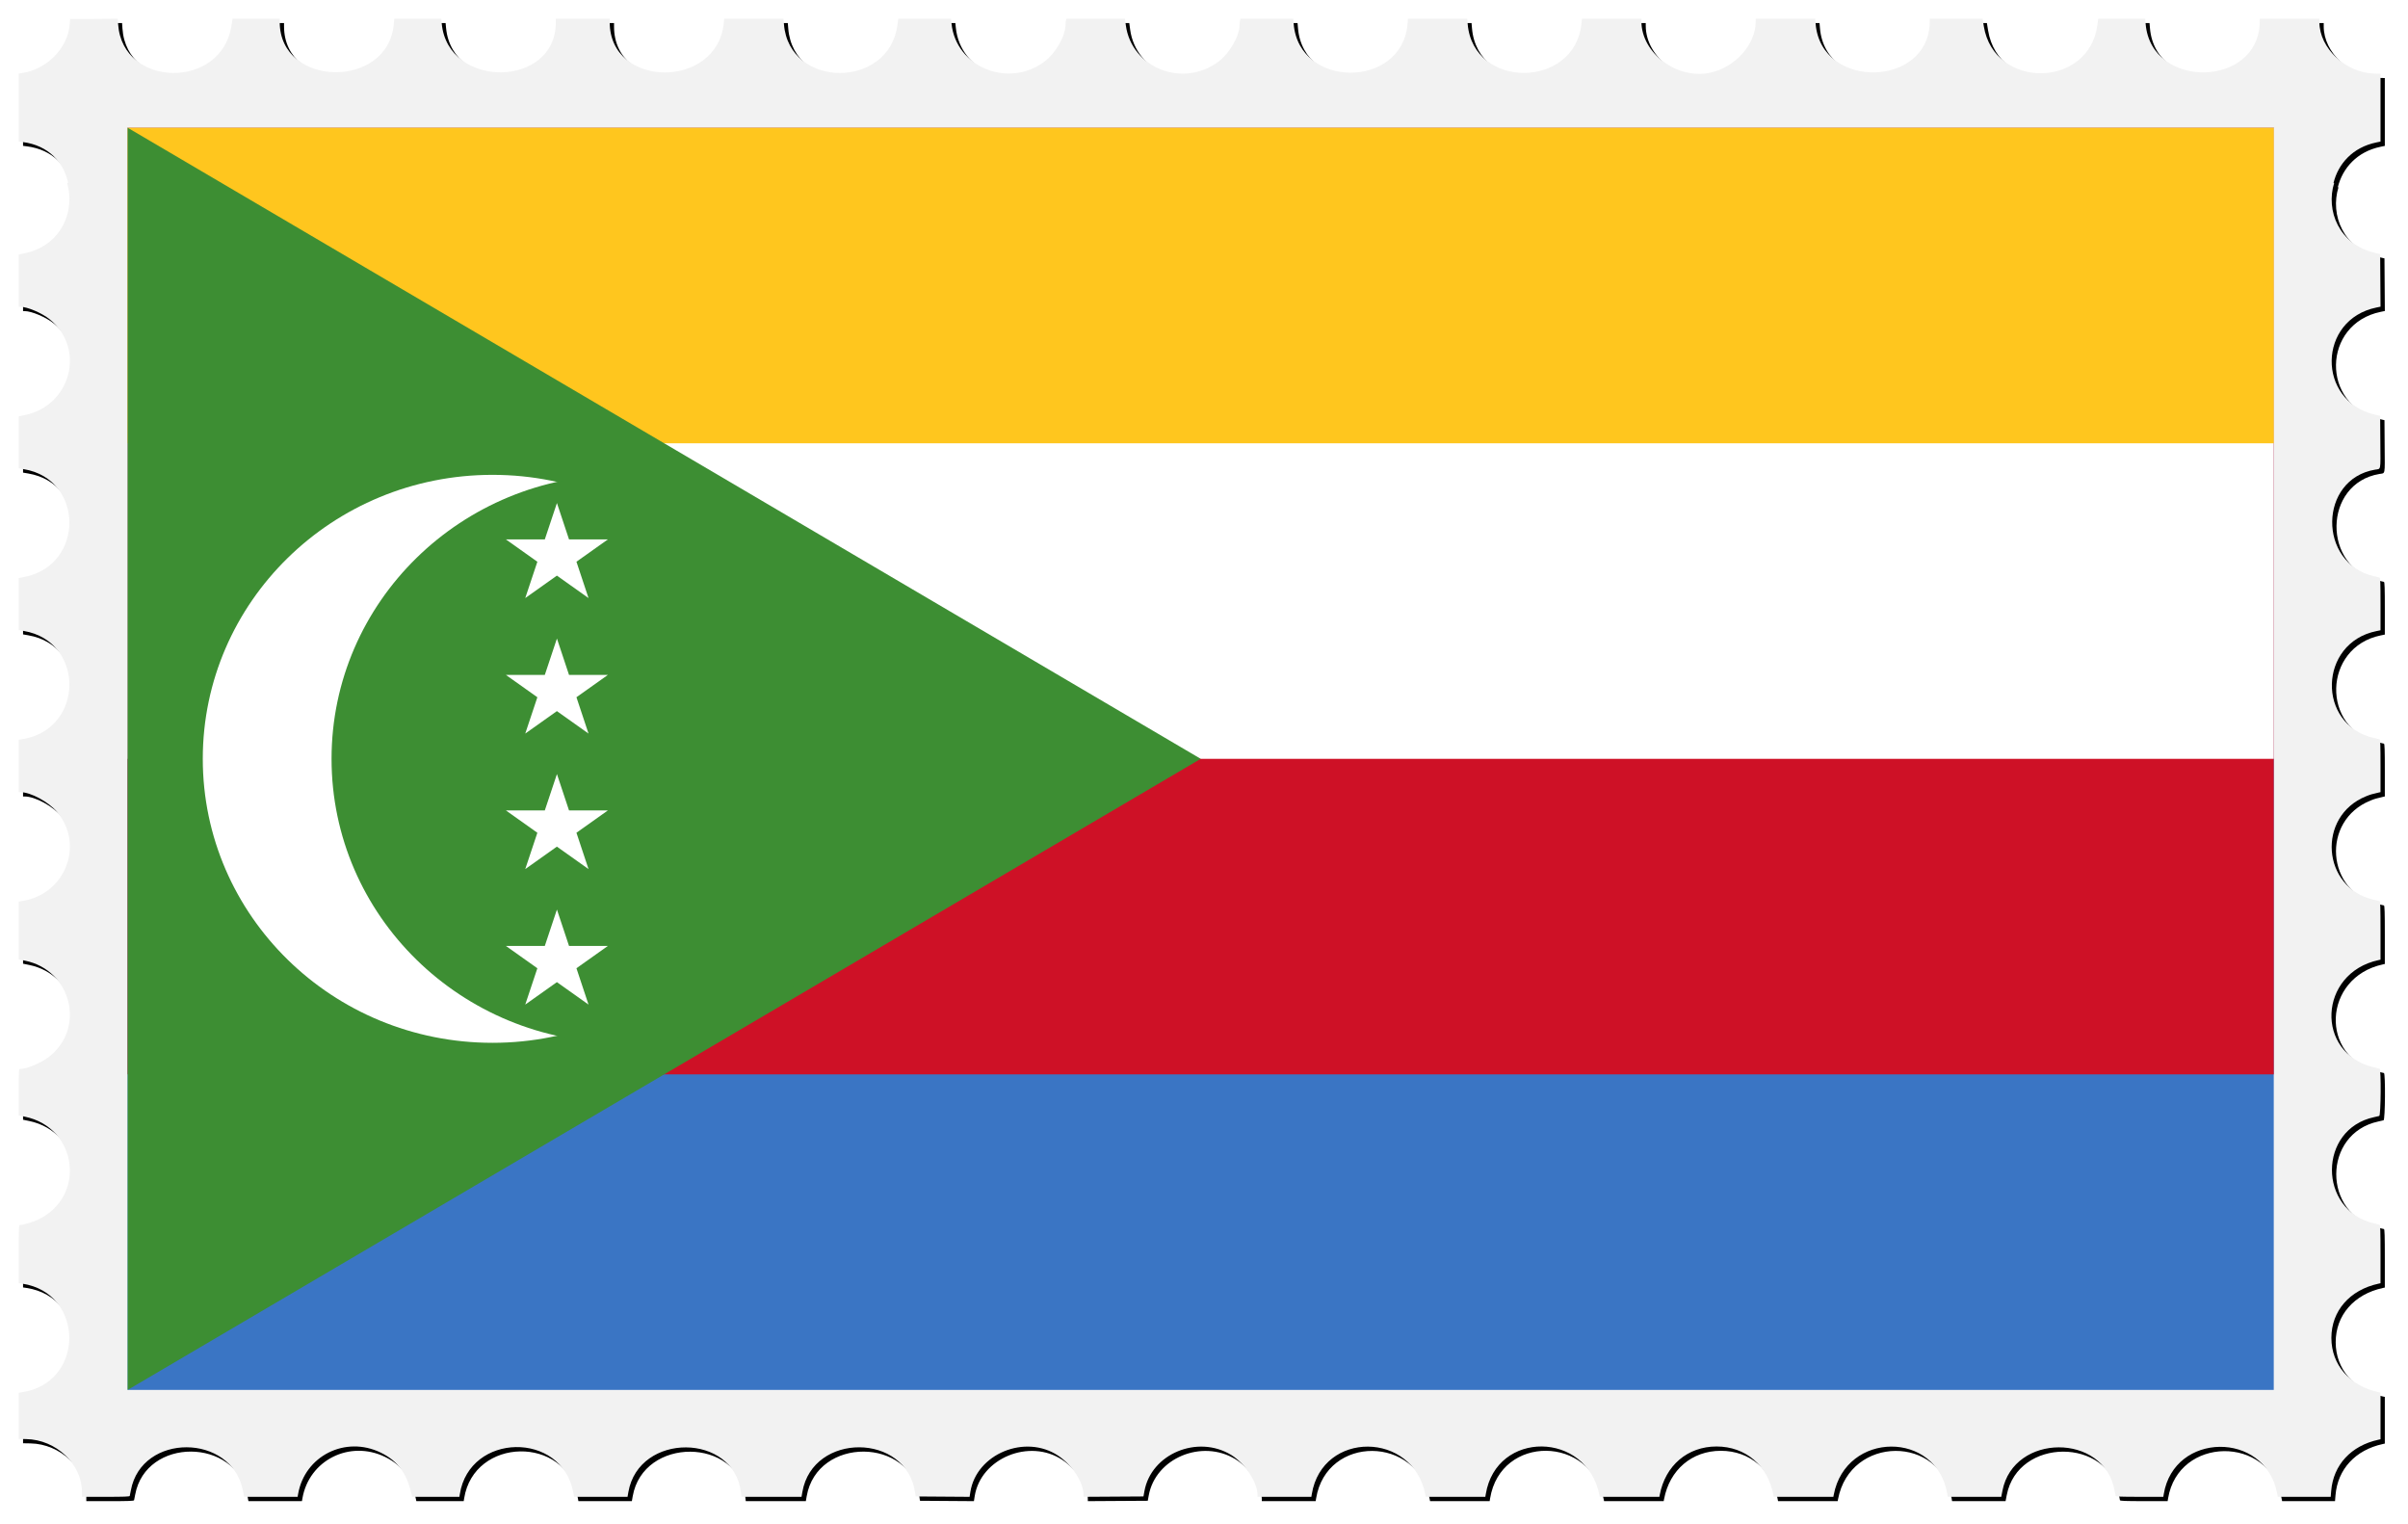 <?xml version="1.0" encoding="UTF-8"?>
<svg version="1.1" viewBox="0 0 3349.3 2119.7" xmlns="http://www.w3.org/2000/svg" xmlns:xlink="http://www.w3.org/1999/xlink">
<defs>
<filter id="b" x="-.01" y="-.016" width="1.02" height="1.031" color-interpolation-filters="sRGB">
<feGaussianBlur stdDeviation="13.352"/>
</filter>
</defs>
<path d="m169.76 32.045-33.106 0.262-33.106 0.264-0.625 7.5c-2.745 32.939-31.56 62.331-66.195 67.525l-4.68 0.701v94.542l5.305 0.664c36.544 4.566 57.614 28.96 63.4 56.943h-1.412c11.392 38.692-7.515 86.143-57.5 97.416l-9.793 2.207v72.598h2.34c9.679 0 29.834 8.593 40.642 17.328 50.564 40.863 29.681 120.38-35.023 133.36l-7.959 1.596v72.326l7.25 1.225c83.778 14.148 84.48 133.05 0.885 149.82l-8.135 1.631v72.308l7.125 1.223c84.85 14.55 84.231 135.48-0.769 150.28l-6.356 1.107v72.792h2.311c14.445 0 39.573 13.657 51.363 27.916 37.423 45.258 11.534 112.93-47.107 123.15l-6.566 1.145v80.344l8.75 1.791c64.937 13.295 84.777 94.403 32.811 134.14-10.728 8.203-30.73 16.522-39.721 16.522-1.749 0-1.84 1.603-1.84 32.275v32.275l8.352 1.719c73.668 15.164 86.001 111.24 18.393 143.27-6.865 3.252-20.917 7.463-24.904 7.463-1.756 0-1.84 1.837-1.84 40.387v40.387l4.68 0.703c87.501 13.122 87.501 137.93 0 151.05l-4.68 0.703v64.272l10.25 0.178c41.71 0.722 77.649 34.737 77.734 73.572l0.016 6.75h33.031c25.576 0 33.108-0.282 33.373-1.25 0.188-0.688 0.883-4.175 1.543-7.75 14.816-80.196 140.34-79.771 155.91 0.527l1.643 8.467h74.408l0.645-3.75c9.138-53.208 65.77-81.661 114.95-57.75 23.808 11.576 36.816 29.364 42.963 58.75l0.574 2.75h65.872l0.596-3.75c13.59-85.611 141.56-87.912 157.7-2.836l1.248 6.586h74.34l1.149-6.601c14.518-83.37 147.04-82.65 156.65 0.852l0.662 5.75h83.538l1.172-6.75c14.481-83.357 144.77-82.633 156.79 0.871l0.773 5.379 75.026 0.523 1.076-6.828c8.336-52.942 76.344-80.993 122.17-50.393 19.714 13.163 35.197 37.11 35.197 54.438v2.781l41.693-0.26 41.695-0.262 1.367-7.5c9.456-51.829 73.815-78.703 120.53-50.328 19.182 11.652 36.719 38.186 36.719 55.559v2.769h74.91l0.615-3.75c14.565-88.653 141.13-87.852 157.99 1l0.521 2.75h82.871l0.617-3.75c14.652-89.183 140.61-87.988 158.08 1.5l0.437 2.25h82.926l0.519-2.75c7.753-40.865 38.755-67.25 79.018-67.25 40.3 0 71.257 26.347 79.016 67.25l0.521 2.75h82.926l0.519-2.75c16.866-88.901 143.42-89.702 157.99-1l0.615 3.75h74.41l1.643-8.467c15.548-80.17 141.31-80.595 155.92-0.527 0.652 3.575 1.342 7.062 1.53 7.75 0.265 0.968 7.788 1.25 33.328 1.25h32.984l0.617-3.75c14.221-86.557 140.47-88.16 157.48-2l1.137 5.75h73.57l0.683-8.25c3.006-36.224 27.719-62.938 65.854-71.191l2.75-0.596v-64.924l-2.75-0.596c-40.097-8.679-65.588-38-65.588-75.443 0-37.472 25.461-66.756 65.588-75.441l2.75-0.596v-40.512c0-31.573-0.276-40.583-1.25-40.832-0.688-0.176-4.4-1.071-8.25-1.988-77.675-18.498-77.295-130.95 0.5-147.62 3.025-0.648 6.287-1.396 7.25-1.66 2.265-0.621 2.756-65.15 0.5-65.727-0.688-0.176-4.4-1.071-8.25-1.988-81.91-19.507-76.863-130.98 6.75-149.07l2.75-0.596v-40.512c0-31.547-0.277-40.595-1.25-40.881-0.688-0.202-4.4-1.082-8.25-1.957-72.239-16.419-79.512-116.12-10.5-143.92 5.883-2.37 8.377-3.109 17.25-5.107l2.75-0.619v-36.512c0-28.347-0.28-36.596-1.25-36.881-0.688-0.202-4.4-1.094-8.25-1.982-79.578-18.36-76.705-132.17 3.75-148.56l5.75-1.172v-36.461c0-28.306-0.28-36.543-1.25-36.828-0.688-0.202-4.374-1.091-8.193-1.976-78.1-18.104-76.567-134.98 1.943-148.1 8.343-1.394 7.556 2.752 7.262-38.213l-0.262-36.578-7.693-1.816c-80.998-19.11-79.135-132.04 2.455-148.85l5.761-1.188-0.261-36.576-0.262-36.574-7.693-1.816c-49.639-11.711-68.153-58.645-56.284-97.107h-0.894c6.443-26.248 26.336-49.48 59.621-56.334l5.75-1.184-0.02-94.36-8.736-0.219c-39.589-0.993-76.236-35.335-76.236-71.441v-4.84h-83v3.543c0 92.315-150.89 95.886-158.68 3.756l-0.617-7.299h-65.348l-1.176 8.832c-11.773 88.423-143.65 89.722-157.99 1.557l-1.689-10.385h-73.5v3.541c0 92.358-150.88 95.931-158.68 3.758l-0.617-7.299h-82.707v3.541c0 32.139-28.277 63.996-63.5 71.535-45.882 9.821-95.5-27.203-95.5-71.26v-3.816h-82.725l-0.683 6.75c-9.235 91.163-150.57 91.653-158.27 0.549l-0.617-7.299h-82.414l-0.623 7.385c-7.627 90.231-150.71 90.221-158.34-0.012l-0.623-7.373h-73.457l-0.625 3.125c-0.344 1.719-0.625 4.335-0.625 5.816 0 15.126-14.074 39.423-29.463 50.863-49.549 36.837-120.77 8.742-128.69-50.766l-1.203-9.039h-81.408l-0.602 2.25c-0.332 1.238-0.61 3.796-0.617 5.686-0.064 16.181-13.528 39.8-29.508 51.768-50.063 37.492-122.9 7.612-129.09-52.953l-0.691-6.75h-73.364l-1.176 8.83c-11.916 89.495-150.57 88.547-157.85-1.08l-0.629-7.75h-82.428l-0.648 6.33c-9.433 92.073-158.63 90.762-158.63-1.397v-4.938h-75v5.34c0 91.384-150.07 92.718-158.65 1.41l-0.635-6.75h-65.42l-0.617 7.25c-7.766 91.281-158.68 88.716-158.68-2.697v-4.553h-65.58l-1.633 10.299c-14.023 88.403-151.44 86.168-157.54-2.562l-0.535-7.762h-0.01z" filter="url(#b)"/>
<path d="m163.76 26.045-33.106 0.262-33.106 0.264-0.625 7.5c-2.745 32.939-31.56 62.331-66.195 67.525l-4.68 0.701v94.542l5.305 0.664c36.544 4.566 57.614 28.96 63.4 56.943h-1.412c11.392 38.692-7.515 86.143-57.5 97.416l-9.793 2.207v72.598h2.34c9.679 0 29.834 8.593 40.642 17.328 50.564 40.863 29.681 120.38-35.023 133.36l-7.959 1.596v72.326l7.25 1.225c83.778 14.148 84.48 133.05 0.885 149.82l-8.135 1.631v72.308l7.125 1.223c84.85 14.55 84.231 135.48-0.769 150.28l-6.356 1.107v72.792h2.311c14.445 0 39.573 13.657 51.363 27.916 37.423 45.258 11.534 112.93-47.107 123.15l-6.566 1.145v80.344l8.75 1.791c64.937 13.295 84.777 94.403 32.811 134.14-10.728 8.203-30.73 16.522-39.721 16.522-1.749 0-1.84 1.603-1.84 32.275v32.275l8.352 1.719c73.668 15.164 86.001 111.24 18.393 143.27-6.865 3.252-20.917 7.463-24.904 7.463-1.756 0-1.84 1.837-1.84 40.387v40.387l4.68 0.703c87.501 13.122 87.501 137.93 0 151.05l-4.68 0.703v64.272l10.25 0.178c41.71 0.722 77.649 34.737 77.734 73.572l0.016 6.75h33.031c25.576 0 33.108-0.282 33.373-1.25 0.188-0.688 0.883-4.175 1.543-7.75 14.816-80.196 140.34-79.771 155.91 0.527l1.643 8.467h74.408l0.645-3.75c9.138-53.208 65.77-81.661 114.95-57.75 23.808 11.576 36.816 29.364 42.963 58.75l0.574 2.75h65.872l0.596-3.75c13.59-85.611 141.56-87.912 157.7-2.836l1.248 6.586h74.34l1.149-6.601c14.518-83.37 147.04-82.65 156.65 0.852l0.662 5.75h83.538l1.172-6.75c14.481-83.357 144.77-82.633 156.79 0.871l0.773 5.379 75.026 0.523 1.076-6.828c8.336-52.942 76.344-80.993 122.17-50.393 19.714 13.163 35.197 37.11 35.197 54.438v2.781l41.693-0.26 41.695-0.262 1.367-7.5c9.456-51.829 73.815-78.703 120.53-50.328 19.182 11.652 36.719 38.186 36.719 55.559v2.769h74.91l0.615-3.75c14.565-88.653 141.13-87.852 157.99 1l0.521 2.75h82.871l0.617-3.75c14.652-89.183 140.61-87.988 158.08 1.5l0.437 2.25h82.926l0.519-2.75c7.753-40.865 38.755-67.25 79.018-67.25 40.3 0 71.257 26.347 79.016 67.25l0.521 2.75h82.926l0.519-2.75c16.866-88.901 143.42-89.702 157.99-1l0.615 3.75h74.41l1.643-8.467c15.548-80.17 141.31-80.595 155.92-0.527 0.652 3.575 1.342 7.062 1.53 7.75 0.265 0.968 7.788 1.25 33.328 1.25h32.984l0.617-3.75c14.221-86.557 140.47-88.16 157.48-2l1.137 5.75h73.57l0.683-8.25c3.006-36.224 27.719-62.938 65.854-71.191l2.75-0.596v-64.924l-2.75-0.596c-40.097-8.679-65.588-38-65.588-75.443 0-37.472 25.461-66.756 65.588-75.441l2.75-0.596v-40.512c0-31.573-0.276-40.583-1.25-40.832-0.688-0.176-4.4-1.071-8.25-1.988-77.675-18.498-77.295-130.95 0.5-147.62 3.025-0.648 6.287-1.396 7.25-1.66 2.265-0.621 2.756-65.15 0.5-65.727-0.688-0.176-4.4-1.071-8.25-1.988-81.91-19.507-76.863-130.98 6.75-149.07l2.75-0.596v-40.512c0-31.547-0.277-40.595-1.25-40.881-0.688-0.202-4.4-1.082-8.25-1.957-72.239-16.419-79.512-116.12-10.5-143.92 5.883-2.37 8.377-3.109 17.25-5.107l2.75-0.619v-36.512c0-28.347-0.28-36.596-1.25-36.881-0.688-0.202-4.4-1.094-8.25-1.982-79.578-18.36-76.705-132.17 3.75-148.56l5.75-1.172v-36.461c0-28.306-0.28-36.543-1.25-36.828-0.688-0.202-4.374-1.091-8.193-1.976-78.1-18.104-76.567-134.98 1.943-148.1 8.343-1.394 7.556 2.752 7.262-38.213l-0.262-36.578-7.693-1.816c-80.998-19.11-79.135-132.04 2.455-148.85l5.761-1.188-0.261-36.576-0.262-36.574-7.693-1.816c-49.639-11.711-68.153-58.645-56.284-97.107h-0.894c6.443-26.248 26.336-49.48 59.621-56.334l5.75-1.184-0.02-94.36-8.736-0.219c-39.589-0.993-76.236-35.335-76.236-71.441v-4.84h-83v3.543c0 92.315-150.89 95.886-158.68 3.756l-0.617-7.299h-65.348l-1.176 8.832c-11.773 88.423-143.65 89.722-157.99 1.557l-1.689-10.385h-73.5v3.541c0 92.358-150.88 95.931-158.68 3.758l-0.617-7.299h-82.707v3.541c0 32.139-28.277 63.996-63.5 71.535-45.882 9.821-95.5-27.203-95.5-71.26v-3.816h-82.725l-0.683 6.75c-9.235 91.163-150.57 91.653-158.27 0.549l-0.617-7.299h-82.414l-0.623 7.385c-7.627 90.231-150.71 90.221-158.34-0.012l-0.623-7.373h-73.457l-0.625 3.125c-0.344 1.719-0.625 4.335-0.625 5.816 0 15.126-14.074 39.423-29.463 50.863-49.549 36.837-120.77 8.742-128.69-50.766l-1.203-9.039h-81.408l-0.602 2.25c-0.332 1.238-0.61 3.796-0.617 5.686-0.064 16.181-13.528 39.8-29.508 51.768-50.063 37.492-122.9 7.612-129.09-52.953l-0.691-6.75h-73.364l-1.176 8.83c-11.916 89.495-150.57 88.547-157.85-1.08l-0.629-7.75h-82.428l-0.648 6.33c-9.433 92.073-158.63 90.762-158.63-1.397v-4.938h-75v5.34c0 91.384-150.07 92.718-158.65 1.41l-0.635-6.75h-65.42l-0.617 7.25c-7.766 91.281-158.68 88.716-158.68-2.697v-4.553h-65.58l-1.633 10.299c-14.023 88.403-151.44 86.168-157.54-2.562l-0.535-7.762h-0.01z" fill="#f2f2f2"/>
<g transform="matrix(5.97 0 0 5.851 177.58 177.66)">
<rect width="500" height="300" fill="#3a75c4"/>
<rect width="500" height="225" fill="#ce1126"/>
<rect width="500" height="150" fill="#fff"/>
<rect width="500" height="75" fill="#ffc61e"/>
<path d="m0 300 250-150-250-150v300z" fill="#3d8e33"/>
<circle cx="85" cy="150" r="67.5" fill="#fff"/>
<circle cx="115" cy="150" r="67.5" fill="#3d8e33"/>
<path id="a" d="m100.01 89.2 7.359 22.588-19.257-13.948h23.775l-19.257 13.949 7.38-22.588z" fill="#fff"/>
<use y="32.208" width="100%" height="100%" xlink:href="#a"/>
<use y="64.417" width="100%" height="100%" xlink:href="#a"/>
<use y="96.625" width="100%" height="100%" xlink:href="#a"/>
</g>
</svg>
